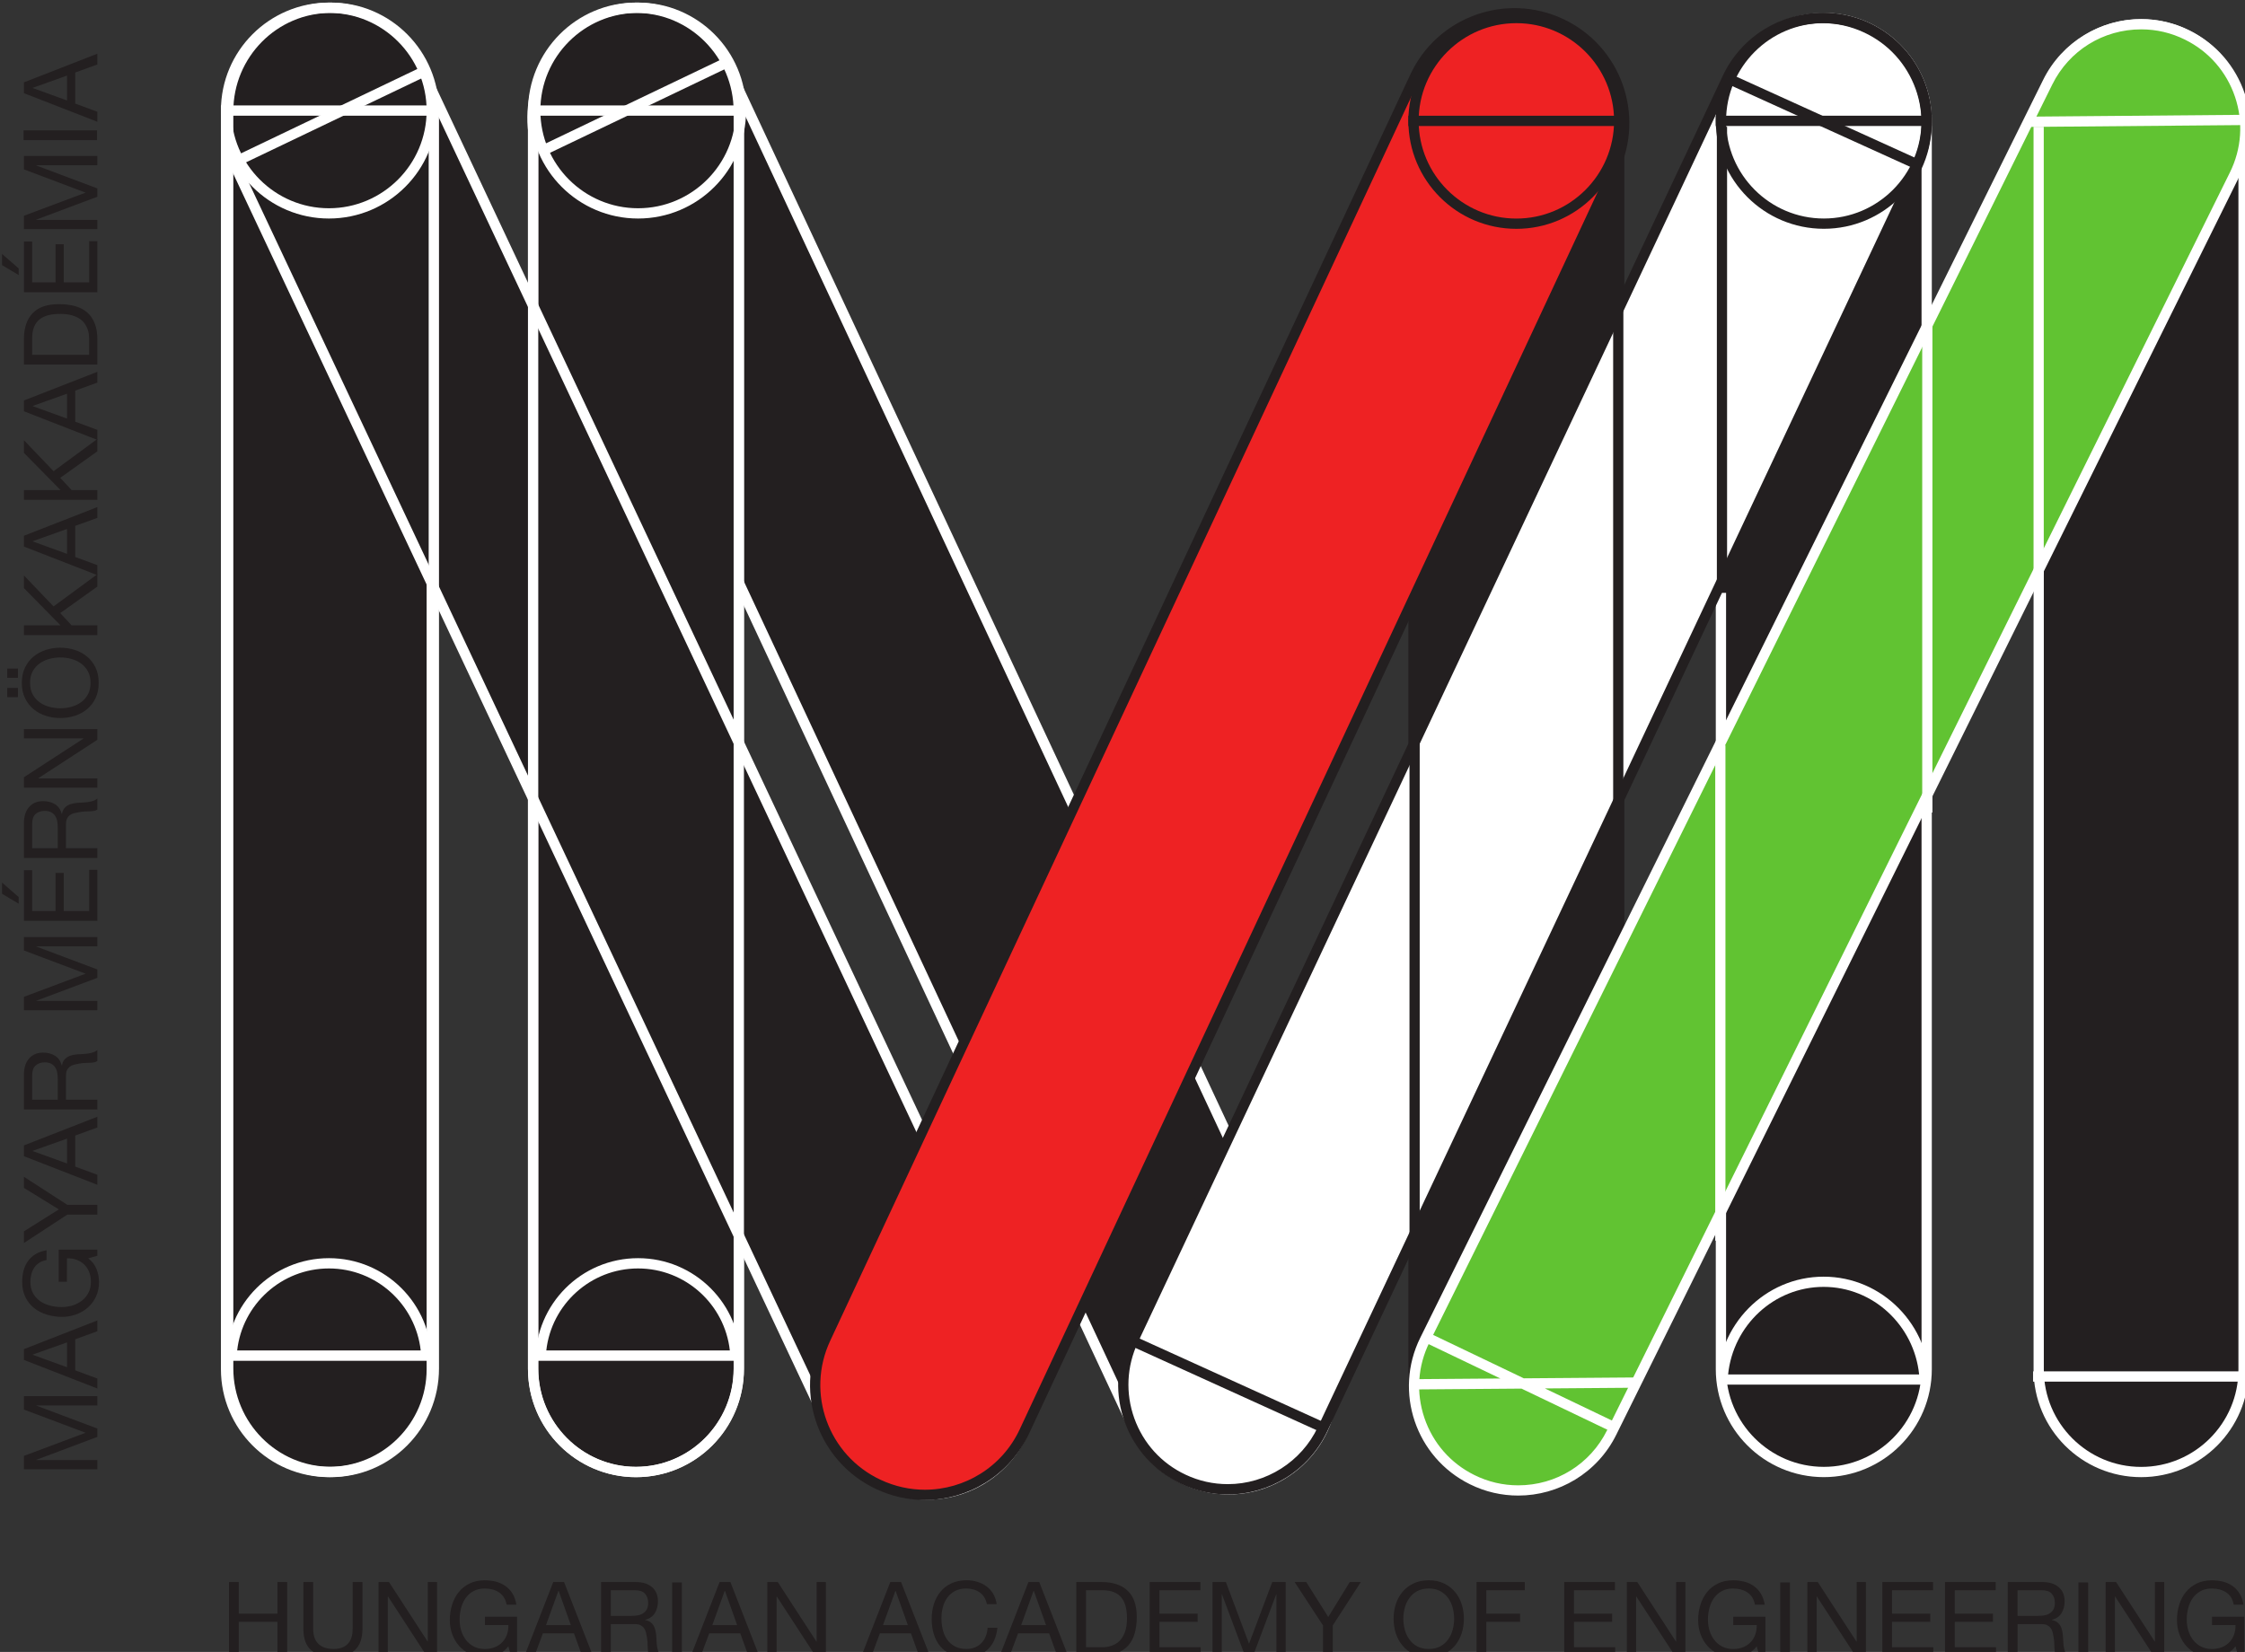 <?xml version="1.0" encoding="UTF-8" standalone="no"?>
<!-- Created with Inkscape (http://www.inkscape.org/) -->

<svg
   width="23.073mm"
   height="16.981mm"
   viewBox="0 0 23.073 16.981"
   version="1.1"
   id="svg1"
   inkscape:version="1.4 (86a8ad7, 2024-10-11)"
   sodipodi:docname="mma.logo.svg"
   xmlns:inkscape="http://www.inkscape.org/namespaces/inkscape"
   xmlns:sodipodi="http://sodipodi.sourceforge.net/DTD/sodipodi-0.dtd"
   xmlns="http://www.w3.org/2000/svg"
   xmlns:svg="http://www.w3.org/2000/svg">
  <rect x="0" y="0" width="23.073" height="16.981" fill="#333333" stroke="none"/>
  <sodipodi:namedview
     id="namedview1"
     pagecolor="#ffffff"
     bordercolor="#000000"
     borderopacity="0.25"
     inkscape:showpageshadow="2"
     inkscape:pageopacity="0.0"
     inkscape:pagecheckerboard="0"
     inkscape:deskcolor="#d1d1d1"
     inkscape:document-units="mm"
     inkscape:zoom="7.4332772"
     inkscape:cx="29.462106"
     inkscape:cy="26.300647"
     inkscape:window-width="3200"
     inkscape:window-height="1261"
     inkscape:window-x="-9"
     inkscape:window-y="-9"
     inkscape:window-maximized="1"
     inkscape:current-layer="layer1" />
  <defs
     id="defs1">
    <clipPath
       clipPathUnits="userSpaceOnUse"
       id="clipPath3">
      <path
         d="m 38,46 h 65.404 V 94.137 H 38 Z"
         transform="translate(-47.509,-51.375)"
         id="path3" />
    </clipPath>
    <clipPath
       clipPathUnits="userSpaceOnUse"
       id="clipPath5">
      <path
         d="m 38,46 h 65.404 V 94.137 H 38 Z"
         transform="translate(-47.509,-93.538)"
         id="path5" />
    </clipPath>
    <clipPath
       clipPathUnits="userSpaceOnUse"
       id="clipPath7">
      <path
         d="m 38,46 h 65.404 V 94.137 H 38 Z"
         transform="translate(-82.049,-51.224)"
         id="path7" />
    </clipPath>
    <clipPath
       clipPathUnits="userSpaceOnUse"
       id="clipPath10">
      <path
         d="m 38,46 h 65.404 V 94.137 H 38 Z"
         transform="translate(-90.991,-51.375)"
         id="path10" />
    </clipPath>
    <clipPath
       clipPathUnits="userSpaceOnUse"
       id="clipPath12">
      <path
         d="m 38,46 h 65.404 V 94.137 H 38 Z"
         transform="translate(-90.991,-93.538)"
         id="path12" />
    </clipPath>
    <clipPath
       clipPathUnits="userSpaceOnUse"
       id="clipPath15">
      <path
         d="m 38,46 h 65.404 V 94.137 H 38 Z"
         transform="translate(-100.221,-51.374)"
         id="path15" />
    </clipPath>
    <clipPath
       clipPathUnits="userSpaceOnUse"
       id="clipPath17">
      <path
         d="m 38,46 h 65.404 V 94.137 H 38 Z"
         transform="translate(-100.221,-93.356)"
         id="path17" />
    </clipPath>
    <clipPath
       clipPathUnits="userSpaceOnUse"
       id="clipPath20">
      <path
         d="m 38,46 h 65.404 V 94.137 H 38 Z"
         transform="translate(-73.686,-50.872)"
         id="path20" />
    </clipPath>
    <clipPath
       clipPathUnits="userSpaceOnUse"
       id="clipPath22">
      <path
         d="m 38,46 h 65.404 V 94.137 H 38 Z"
         transform="translate(-56.459,-93.684)"
         id="path22" />
    </clipPath>
    <clipPath
       clipPathUnits="userSpaceOnUse"
       id="clipPath24">
      <path
         d="m 38,46 h 65.404 V 94.137 H 38 Z"
         transform="translate(-44.677,-54.771)"
         id="path24" />
    </clipPath>
    <clipPath
       clipPathUnits="userSpaceOnUse"
       id="clipPath26">
      <path
         d="m 38,46 h 65.404 V 94.137 H 38 Z"
         transform="translate(-47.509,-57.308)"
         id="path26" />
    </clipPath>
    <clipPath
       clipPathUnits="userSpaceOnUse"
       id="clipPath29">
      <path
         d="m 38,46 h 65.404 V 94.137 H 38 Z"
         transform="translate(-56.44,-51.375)"
         id="path29" />
    </clipPath>
    <clipPath
       clipPathUnits="userSpaceOnUse"
       id="clipPath31">
      <path
         d="m 38,46 h 65.404 V 94.137 H 38 Z"
         transform="translate(-56.44,-93.537)"
         id="path31" />
    </clipPath>
    <clipPath
       clipPathUnits="userSpaceOnUse"
       id="clipPath33">
      <path
         d="m 38,46 h 65.404 V 94.137 H 38 Z"
         transform="translate(-56.502,-88.001)"
         id="path33" />
    </clipPath>
    <clipPath
       clipPathUnits="userSpaceOnUse"
       id="clipPath35">
      <path
         d="m 38,46 h 65.404 V 94.137 H 38 Z"
         transform="translate(-56.502,-93.836)"
         id="path35" />
    </clipPath>
    <clipPath
       clipPathUnits="userSpaceOnUse"
       id="clipPath40">
      <path
         d="m 38,46 h 65.404 V 94.137 H 38 Z"
         transform="translate(-64.92,-50.72)"
         id="path40" />
    </clipPath>
    <clipPath
       clipPathUnits="userSpaceOnUse"
       id="clipPath42">
      <path
         d="m 38,46 h 65.404 V 94.137 H 38 Z"
         transform="translate(-47.569,-93.536)"
         id="path42" />
    </clipPath>
    <clipPath
       clipPathUnits="userSpaceOnUse"
       id="clipPath44">
      <path
         d="m 38,46 h 65.404 V 94.137 H 38 Z"
         transform="translate(-47.509,-88.001)"
         id="path44" />
    </clipPath>
    <clipPath
       clipPathUnits="userSpaceOnUse"
       id="clipPath46">
      <path
         d="m 38,46 h 65.404 V 94.137 H 38 Z"
         transform="translate(-47.509,-93.836)"
         id="path46" />
    </clipPath>
    <clipPath
       clipPathUnits="userSpaceOnUse"
       id="clipPath51">
      <path
         d="m 38,46 h 65.404 V 94.137 H 38 Z"
         transform="translate(-64.844,-50.721)"
         id="path51" />
    </clipPath>
    <clipPath
       clipPathUnits="userSpaceOnUse"
       id="clipPath53">
      <path
         d="m 38,46 h 65.404 V 94.137 H 38 Z"
         transform="translate(-73.652,-50.871)"
         id="path53" />
    </clipPath>
    <clipPath
       clipPathUnits="userSpaceOnUse"
       id="clipPath55">
      <path
         d="m 38,46 h 65.404 V 94.137 H 38 Z"
         transform="translate(-90.941,-93.538)"
         id="path55" />
    </clipPath>
    <clipPath
       clipPathUnits="userSpaceOnUse"
       id="clipPath58">
      <path
         d="m 38,46 h 65.404 V 94.137 H 38 Z"
         transform="translate(-82.098,-50.838)"
         id="path58" />
    </clipPath>
    <clipPath
       clipPathUnits="userSpaceOnUse"
       id="clipPath60">
      <path
         d="m 38,46 h 65.404 V 94.137 H 38 Z"
         transform="translate(-100.224,-93.356)"
         id="path60" />
    </clipPath>
    <clipPath
       clipPathUnits="userSpaceOnUse"
       id="clipPath62">
      <path
         d="m 38,46 h 65.404 V 94.137 H 38 Z"
         transform="translate(-82.049,-93.537)"
         id="path62" />
    </clipPath>
    <clipPath
       clipPathUnits="userSpaceOnUse"
       id="clipPath65">
      <path
         d="m 38,46 h 65.404 V 94.137 H 38 Z"
         transform="translate(-90.991,-93.538)"
         id="path65" />
    </clipPath>
    <clipPath
       clipPathUnits="userSpaceOnUse"
       id="clipPath71">
      <path
         d="m 38,46 h 65.404 V 94.137 H 38 Z"
         transform="translate(-53.67,-54.771)"
         id="path71" />
    </clipPath>
    <clipPath
       clipPathUnits="userSpaceOnUse"
       id="clipPath73">
      <path
         d="m 38,46 h 65.404 V 94.137 H 38 Z"
         transform="translate(-56.502,-57.308)"
         id="path73" />
    </clipPath>
    <clipPath
       clipPathUnits="userSpaceOnUse"
       id="clipPath75">
      <path
         d="m 38,46 h 65.404 V 94.137 H 38 Z"
         transform="translate(-88.047,-54.075)"
         id="path75" />
    </clipPath>
    <clipPath
       clipPathUnits="userSpaceOnUse"
       id="clipPath77">
      <path
         d="m 38,46 h 65.404 V 94.137 H 38 Z"
         transform="translate(-90.985,-56.771)"
         id="path77" />
    </clipPath>
    <clipPath
       clipPathUnits="userSpaceOnUse"
       id="clipPath81">
      <path
         d="m 38,46 h 65.404 V 94.137 H 38 Z"
         transform="translate(-40.749,-57.291)"
         id="path81" />
    </clipPath>
    <clipPath
       clipPathUnits="userSpaceOnUse"
       id="clipPath85">
      <path
         d="m 38,46 h 65.404 V 94.137 H 38 Z"
         transform="translate(-38.637,-62.937)"
         id="path85" />
    </clipPath>
    <clipPath
       clipPathUnits="userSpaceOnUse"
       id="clipPath89">
      <path
         d="m 38,46 h 65.404 V 94.137 H 38 Z"
         transform="translate(-38.637,-70.254)"
         id="path89" />
    </clipPath>
    <clipPath
       clipPathUnits="userSpaceOnUse"
       id="clipPath92">
      <path
         d="m 38,46 h 65.404 V 94.137 H 38 Z"
         id="path92" />
    </clipPath>
    <clipPath
       clipPathUnits="userSpaceOnUse"
       id="clipPath98">
      <path
         d="m 38,46 h 65.404 V 94.137 H 38 Z"
         transform="translate(-38.637,-84.336)"
         id="path98" />
    </clipPath>
    <clipPath
       clipPathUnits="userSpaceOnUse"
       id="clipPath105">
      <path
         d="m 38,46 h 65.404 V 94.137 H 38 Z"
         transform="translate(-48.266,-46.205)"
         id="path105" />
    </clipPath>
    <clipPath
       clipPathUnits="userSpaceOnUse"
       id="clipPath108">
      <path
         d="m 38,46 h 65.404 V 94.137 H 38 Z"
         transform="translate(-52.417,-46.073)"
         id="path108" />
    </clipPath>
    <clipPath
       clipPathUnits="userSpaceOnUse"
       id="clipPath111">
      <path
         d="m 38,46 h 65.404 V 94.137 H 38 Z"
         transform="translate(-56.43,-48.184)"
         id="path111" />
    </clipPath>
    <clipPath
       clipPathUnits="userSpaceOnUse"
       id="clipPath117">
      <path
         d="m 38,46 h 65.404 V 94.137 H 38 Z"
         transform="translate(-66.437,-47.883)"
         id="path117" />
    </clipPath>
    <clipPath
       clipPathUnits="userSpaceOnUse"
       id="clipPath120">
      <path
         d="m 38,46 h 65.404 V 94.137 H 38 Z"
         transform="translate(-69.98,-48.184)"
         id="path120" />
    </clipPath>
    <clipPath
       clipPathUnits="userSpaceOnUse"
       id="clipPath125">
      <path
         d="m 38,46 h 65.404 V 94.137 H 38 Z"
         transform="translate(-78.541,-47.537)"
         id="path125" />
    </clipPath>
    <clipPath
       clipPathUnits="userSpaceOnUse"
       id="clipPath130">
      <path
         d="m 38,46 h 65.404 V 94.137 H 38 Z"
         transform="translate(-88.728,-46.073)"
         id="path130" />
    </clipPath>
    <clipPath
       clipPathUnits="userSpaceOnUse"
       id="clipPath136">
      <path
         d="m 38,46 h 65.404 V 94.137 H 38 Z"
         transform="translate(-97.347,-48.184)"
         id="path136" />
    </clipPath>
    <clipPath
       clipPathUnits="userSpaceOnUse"
       id="clipPath140">
      <path
         d="m 38,46 h 65.404 V 94.137 H 38 Z"
         transform="translate(-102.654,-46.073)"
         id="path140" />
    </clipPath>
    <clipPath
       clipPathUnits="userSpaceOnUse"
       id="clipPath142">
      <path
         d="m 38,46 h 65.404 V 94.137 H 38 Z"
         transform="translate(-56.44,-93.835)"
         id="path142" />
    </clipPath>
    <clipPath
       clipPathUnits="userSpaceOnUse"
       id="clipPath144">
      <path
         d="m 38,46 h 65.404 V 94.137 H 38 Z"
         transform="translate(-47.57,-93.835)"
         id="path144" />
    </clipPath>
  </defs>
  <g
     inkscape:label="Réteg 1"
     inkscape:groupmode="layer"
     id="layer1"
     transform="translate(-84.138,-173.567)">
    <g
       id="g150"
       transform="matrix(0.265,0,0,0.265,70.732,156.776)">
      <path
         id="path1"
         d="M 0,0 V -36.328"
         style="fill:none;stroke:#ffffff;stroke-width:0.299;stroke-linecap:butt;stroke-linejoin:miter;stroke-miterlimit:10;stroke-dasharray:none;stroke-opacity:1"
         transform="matrix(1.333,0,0,-1.333,63.345,68.05)" />
      <path
         id="path2"
         d="M 0,0 C -1.65,0 -2.992,1.343 -2.992,2.992 V 39.32 c 0,1.65 1.342,2.992 2.992,2.992 1.65,0 2.992,-1.342 2.992,-2.992 V 2.992 C 2.992,1.343 1.65,0 0,0"
         style="fill:#231f20;fill-opacity:1;fill-rule:nonzero;stroke:none"
         transform="matrix(1.333,0,0,-1.333,63.345,120.476)"
         clip-path="url(#clipPath3)" />
      <path
         id="path4"
         d="M 0,0 C 1.568,0 2.843,-1.275 2.843,-2.843 V -39.17 c 0,-1.568 -1.275,-2.843 -2.843,-2.843 -1.568,0 -2.843,1.275 -2.843,2.843 V -2.843 C -2.843,-1.275 -1.568,0 0,0 m 0,0.299 c -1.735,0 -3.142,-1.407 -3.142,-3.142 V -39.17 c 0,-1.735 1.407,-3.142 3.142,-3.142 1.735,0 3.142,1.407 3.142,3.142 V -2.843 C 3.142,-1.108 1.735,0.299 0,0.299"
         style="fill:#ffffff;fill-opacity:1;fill-rule:nonzero;stroke:none"
         transform="matrix(1.333,0,0,-1.333,63.345,64.259)"
         clip-path="url(#clipPath5)" />
      <path
         id="path6"
         d="m 0,0 c -1.735,0 -3.142,1.407 -3.142,3.142 v 36.327 c 0,1.736 1.407,3.142 3.142,3.142 1.735,0 3.142,-1.406 3.142,-3.142 V 3.142 C 3.142,1.407 1.735,0 0,0"
         style="fill:#231f20;fill-opacity:1;fill-rule:nonzero;stroke:none"
         transform="matrix(1.333,0,0,-1.333,109.398,120.677)"
         clip-path="url(#clipPath7)" />
      <path
         id="path8"
         d="M 0,0 V -36.328"
         style="fill:none;stroke:#ffffff;stroke-width:0.299;stroke-linecap:butt;stroke-linejoin:miter;stroke-miterlimit:10;stroke-dasharray:none;stroke-opacity:1"
         transform="matrix(1.333,0,0,-1.333,121.322,68.05)" />
      <path
         id="path9"
         d="M 0,0 C -1.65,0 -2.992,1.343 -2.992,2.992 V 39.32 c 0,1.65 1.342,2.992 2.992,2.992 1.649,0 2.991,-1.342 2.991,-2.992 V 2.992 C 2.991,1.343 1.649,0 0,0"
         style="fill:#231f20;fill-opacity:1;fill-rule:nonzero;stroke:none"
         transform="matrix(1.333,0,0,-1.333,121.322,120.476)"
         clip-path="url(#clipPath10)" />
      <path
         id="path11"
         d="M 0,0 C 1.567,0 2.843,-1.275 2.843,-2.843 V -39.17 c 0,-1.568 -1.276,-2.843 -2.843,-2.843 -1.568,0 -2.844,1.275 -2.844,2.843 V -2.843 C -2.844,-1.275 -1.568,0 0,0 m 0,0.299 c -1.735,0 -3.143,-1.407 -3.143,-3.142 V -39.17 c 0,-1.735 1.408,-3.142 3.143,-3.142 1.734,0 3.142,1.407 3.142,3.142 V -2.843 C 3.142,-1.108 1.734,0.299 0,0.299"
         style="fill:#ffffff;fill-opacity:1;fill-rule:nonzero;stroke:none"
         transform="matrix(1.333,0,0,-1.333,121.322,64.259)"
         clip-path="url(#clipPath12)" />
      <path
         id="path13"
         d="M 0,0 V -36.172"
         style="fill:none;stroke:#ffffff;stroke-width:0.298;stroke-linecap:butt;stroke-linejoin:miter;stroke-miterlimit:10;stroke-dasharray:none;stroke-opacity:1"
         transform="matrix(1.333,0,0,-1.333,133.628,68.275)" />
      <path
         id="path14"
         d="m 0,0 c -1.644,0 -2.98,1.337 -2.98,2.98 v 36.172 c 0,1.643 1.336,2.979 2.98,2.979 1.643,0 2.979,-1.336 2.979,-2.979 V 2.98 C 2.979,1.337 1.643,0 0,0"
         style="fill:#231f20;fill-opacity:1;fill-rule:nonzero;stroke:none"
         transform="matrix(1.333,0,0,-1.333,133.628,120.477)"
         clip-path="url(#clipPath15)" />
      <path
         id="path16"
         d="m 0,0 c 1.561,0 2.831,-1.27 2.831,-2.831 v -36.172 c 0,-1.56 -1.27,-2.83 -2.831,-2.83 -1.562,0 -2.831,1.27 -2.831,2.83 V -2.831 C -2.831,-1.27 -1.562,0 0,0 m 0,0.298 c -1.729,0 -3.129,-1.401 -3.129,-3.129 v -36.172 c 0,-1.727 1.4,-3.128 3.129,-3.128 1.728,0 3.129,1.401 3.129,3.128 V -2.831 C 3.129,-1.103 1.728,0.298 0,0.298"
         style="fill:#ffffff;fill-opacity:1;fill-rule:nonzero;stroke:none"
         transform="matrix(1.333,0,0,-1.333,133.628,64.501)"
         clip-path="url(#clipPath17)" />
      <path
         id="path18"
         d="M 0,0 17.222,-36.853"
         style="fill:none;stroke:#ffffff;stroke-width:0.3;stroke-linecap:butt;stroke-linejoin:miter;stroke-miterlimit:10;stroke-dasharray:none;stroke-opacity:1"
         transform="matrix(1.333,0,0,-1.333,75.281,67.937)" />
      <path
         id="path19"
         d="m 0,0 c -1.17,0 -2.248,0.688 -2.745,1.753 l -17.222,36.854 c -0.711,1.523 -0.06,3.347 1.451,4.064 0.409,0.193 0.843,0.291 1.289,0.291 1.169,0 2.247,-0.689 2.745,-1.754 L 2.739,4.355 C 3.451,2.831 2.801,1.008 1.287,0.291 0.88,0.099 0.446,0 0,0"
         style="fill:#231f20;fill-opacity:1;fill-rule:nonzero;stroke:none"
         transform="matrix(1.333,0,0,-1.333,98.247,121.147)"
         clip-path="url(#clipPath20)" />
      <path
         id="path21"
         d="M 0,0 V 0 C 1.111,0 2.135,-0.654 2.608,-1.667 L 19.83,-38.521 c 0.677,-1.449 0.058,-3.182 -1.38,-3.864 -0.388,-0.182 -0.799,-0.277 -1.223,-0.277 -1.112,0 -2.136,0.655 -2.609,1.668 L -2.604,-4.141 c -0.678,1.449 -0.058,3.183 1.38,3.864 C -0.837,-0.093 -0.425,0 0,0 m 0,0.3 c -0.454,0 -0.915,-0.098 -1.353,-0.305 -1.589,-0.754 -2.272,-2.662 -1.523,-4.263 l 17.222,-36.854 c 0.542,-1.16 1.686,-1.84 2.881,-1.84 0.453,0 0.915,0.098 1.351,0.306 1.59,0.753 2.273,2.662 1.525,4.263 L 2.88,-1.54 C 2.338,-0.38 1.194,0.3 0,0.3"
         style="fill:#ffffff;fill-opacity:1;fill-rule:nonzero;stroke:none"
         transform="matrix(1.333,0,0,-1.333,75.279,64.065)"
         clip-path="url(#clipPath22)" />
      <path
         id="path23"
         d="M 0,0 C 0.078,1.494 1.319,2.686 2.832,2.686 4.345,2.686 5.585,1.494 5.664,0 Z"
         style="fill:#231f20;fill-opacity:1;fill-rule:nonzero;stroke:none"
         transform="matrix(1.333,0,0,-1.333,59.57,115.948)"
         clip-path="url(#clipPath24)" />
      <path
         id="path25"
         d="M 0,0 C 1.38,0 2.52,-1.046 2.67,-2.387 H -2.67 C -2.52,-1.046 -1.38,0 0,0 m 0,0.299 c -1.649,0 -2.985,-1.336 -2.985,-2.986 h 5.97 c 0,1.65 -1.336,2.986 -2.985,2.986"
         style="fill:#ffffff;fill-opacity:1;fill-rule:nonzero;stroke:none"
         transform="matrix(1.333,0,0,-1.333,63.346,112.566)"
         clip-path="url(#clipPath26)" />
      <path
         id="path27"
         d="M 0,0 V -36.327"
         style="fill:none;stroke:#ffffff;stroke-width:0.299;stroke-linecap:butt;stroke-linejoin:miter;stroke-miterlimit:10;stroke-dasharray:none;stroke-opacity:1"
         transform="matrix(1.333,0,0,-1.333,75.253,68.051)" />
      <path
         id="path28"
         d="m 0,0 c -1.65,0 -2.992,1.343 -2.992,2.992 v 36.327 c 0,1.65 1.342,2.993 2.992,2.993 1.65,0 2.992,-1.343 2.992,-2.993 V 2.992 C 2.992,1.343 1.65,0 0,0"
         style="fill:#231f20;fill-opacity:1;fill-rule:nonzero;stroke:none"
         transform="matrix(1.333,0,0,-1.333,75.253,120.476)"
         clip-path="url(#clipPath29)" />
      <path
         id="path30"
         d="M 0,0 C 1.568,0 2.843,-1.275 2.843,-2.843 V -39.17 c 0,-1.567 -1.275,-2.842 -2.843,-2.842 -1.567,0 -2.843,1.275 -2.843,2.842 V -2.843 C -2.843,-1.275 -1.567,0 0,0 m 0,0.299 c -1.735,0 -3.142,-1.407 -3.142,-3.142 V -39.17 c 0,-1.735 1.407,-3.142 3.142,-3.142 1.735,0 3.142,1.407 3.142,3.142 V -2.843 C 3.142,-1.108 1.735,0.299 0,0.299"
         style="fill:#ffffff;fill-opacity:1;fill-rule:nonzero;stroke:none"
         transform="matrix(1.333,0,0,-1.333,75.253,64.261)"
         clip-path="url(#clipPath31)" />
      <path
         id="path32"
         d="m 0,0 c -1.65,0 -2.992,1.342 -2.992,2.992 0,1.651 1.342,2.993 2.992,2.993 1.65,0 2.992,-1.342 2.992,-2.993 C 2.992,1.342 1.65,0 0,0"
         style="fill:#231f20;fill-opacity:1;fill-rule:nonzero;stroke:none"
         transform="matrix(1.333,0,0,-1.333,75.335,71.641)"
         clip-path="url(#clipPath33)" />
      <path
         id="path34"
         d="M 0,0 C 1.568,0 2.843,-1.275 2.843,-2.843 2.843,-4.41 1.568,-5.686 0,-5.686 c -1.568,0 -2.843,1.276 -2.843,2.843 C -2.843,-1.275 -1.568,0 0,0 m 0,0.299 c -1.735,0 -3.142,-1.407 -3.142,-3.142 0,-1.735 1.407,-3.142 3.142,-3.142 1.735,0 3.142,1.407 3.142,3.142 0,1.735 -1.407,3.142 -3.142,3.142"
         style="fill:#ffffff;fill-opacity:1;fill-rule:nonzero;stroke:none"
         transform="matrix(1.333,0,0,-1.333,75.335,63.861)"
         clip-path="url(#clipPath35)" />
      <path
         id="path36"
         d="M 0,0 H 6.284"
         style="fill:none;stroke:#ffffff;stroke-width:0.299;stroke-linecap:butt;stroke-linejoin:miter;stroke-miterlimit:10;stroke-dasharray:none;stroke-opacity:1"
         transform="matrix(1.333,0,0,-1.333,71.146,67.651)" />
      <path
         id="path37"
         d="M 0,0 5.445,2.607"
         style="fill:none;stroke:#ffffff;stroke-width:0.299;stroke-linecap:butt;stroke-linejoin:miter;stroke-miterlimit:10;stroke-dasharray:none;stroke-opacity:1"
         transform="matrix(1.333,0,0,-1.333,71.568,69.237)" />
      <path
         id="path38"
         d="M 0,0 17.346,-36.857"
         style="fill:none;stroke:#ffffff;stroke-width:0.3;stroke-linecap:butt;stroke-linejoin:miter;stroke-miterlimit:10;stroke-dasharray:none;stroke-opacity:1"
         transform="matrix(1.333,0,0,-1.333,63.428,68.134)" />
      <path
         id="path39"
         d="m 0,0 c -1.178,0 -2.264,0.688 -2.765,1.754 l -17.347,36.858 c -0.717,1.523 -0.061,3.346 1.463,4.063 0.411,0.194 0.848,0.292 1.298,0.292 1.178,0 2.264,-0.689 2.765,-1.754 L 2.761,4.355 C 3.108,3.617 3.147,2.788 2.871,2.021 2.595,1.253 2.036,0.64 1.298,0.292 0.887,0.099 0.451,0 0,0"
         style="fill:#231f20;fill-opacity:1;fill-rule:nonzero;stroke:none"
         transform="matrix(1.333,0,0,-1.333,86.561,121.35)"
         clip-path="url(#clipPath40)" />
      <path
         id="path41"
         d="m 0,0 v 0 c 1.12,0 2.152,-0.655 2.629,-1.668 l 17.347,-36.857 c 0.33,-0.702 0.367,-1.491 0.105,-2.22 -0.263,-0.73 -0.794,-1.314 -1.496,-1.644 -0.391,-0.184 -0.806,-0.277 -1.234,-0.277 -1.121,0 -2.153,0.654 -2.63,1.668 L -2.625,-4.141 c -0.682,1.449 -0.058,3.182 1.391,3.864 C -0.844,-0.093 -0.428,0 0,0 M 0,0.3 C -0.457,0.3 -0.922,0.202 -1.362,-0.005 -2.963,-0.759 -3.65,-2.668 -2.897,-4.269 L 14.45,-41.126 c 0.546,-1.16 1.698,-1.841 2.901,-1.841 0.457,0 0.921,0.099 1.362,0.306 1.601,0.754 2.288,2.662 1.534,4.264 L 2.901,-1.54 C 2.355,-0.38 1.202,0.3 0,0.3"
         style="fill:#ffffff;fill-opacity:1;fill-rule:nonzero;stroke:none"
         transform="matrix(1.333,0,0,-1.333,63.426,64.261)"
         clip-path="url(#clipPath42)" />
      <path
         id="path43"
         d="m 0,0 c -1.65,0 -2.992,1.342 -2.992,2.992 0,1.651 1.342,2.993 2.992,2.993 1.65,0 2.992,-1.342 2.992,-2.993 C 2.992,1.342 1.65,0 0,0"
         style="fill:#231f20;fill-opacity:1;fill-rule:nonzero;stroke:none"
         transform="matrix(1.333,0,0,-1.333,63.345,71.641)"
         clip-path="url(#clipPath44)" />
      <path
         id="path45"
         d="M 0,0 C 1.568,0 2.843,-1.275 2.843,-2.843 2.843,-4.41 1.568,-5.686 0,-5.686 c -1.568,0 -2.843,1.276 -2.843,2.843 C -2.843,-1.275 -1.568,0 0,0 m 0,0.299 c -1.735,0 -3.142,-1.407 -3.142,-3.142 0,-1.735 1.407,-3.142 3.142,-3.142 1.735,0 3.142,1.407 3.142,3.142 0,1.735 -1.407,3.142 -3.142,3.142"
         style="fill:#ffffff;fill-opacity:1;fill-rule:nonzero;stroke:none"
         transform="matrix(1.333,0,0,-1.333,63.345,63.861)"
         clip-path="url(#clipPath46)" />
      <path
         id="path47"
         d="M 0,0 H 6.284"
         style="fill:none;stroke:#ffffff;stroke-width:0.299;stroke-linecap:butt;stroke-linejoin:miter;stroke-miterlimit:10;stroke-dasharray:none;stroke-opacity:1"
         transform="matrix(1.333,0,0,-1.333,59.156,67.651)" />
      <path
         id="path48"
         d="M 0,0 5.668,2.713"
         style="fill:none;stroke:#ffffff;stroke-width:0.299;stroke-linecap:butt;stroke-linejoin:miter;stroke-miterlimit:10;stroke-dasharray:none;stroke-opacity:1"
         transform="matrix(1.333,0,0,-1.333,59.647,69.67)" />
      <path
         id="path49"
         d="M 0,0 -17.152,-36.729"
         style="fill:none;stroke:#231f20;stroke-width:0.299;stroke-linecap:butt;stroke-linejoin:miter;stroke-miterlimit:10;stroke-dasharray:none;stroke-opacity:1"
         transform="matrix(1.333,0,0,-1.333,109.329,68.119)" />
      <path
         id="path50"
         d="m 0,0 c -0.452,0 -0.912,0.098 -1.349,0.302 -1.598,0.746 -2.288,2.645 -1.542,4.243 l 17.152,36.728 c 0.746,1.598 2.645,2.288 4.244,1.541 1.597,-0.746 2.288,-2.646 1.542,-4.243 L 2.895,1.844 C 2.353,0.683 1.202,0 0,0"
         style="fill:#ee2223;fill-opacity:1;fill-rule:nonzero;stroke:#231f20;stroke-width:0.299;stroke-linecap:butt;stroke-linejoin:miter;stroke-miterlimit:10;stroke-dasharray:none;stroke-opacity:1"
         transform="matrix(1.333,0,0,-1.333,86.458,121.349)"
         clip-path="url(#clipPath51)" />
      <path
         id="path52"
         d="m 0,0 c -0.449,0 -0.884,0.099 -1.294,0.29 -0.735,0.348 -1.292,0.958 -1.567,1.724 -0.276,0.764 -0.236,1.59 0.11,2.326 l 17.285,36.728 c 0.5,1.062 1.582,1.748 2.756,1.748 0.448,0 0.884,-0.098 1.293,-0.291 0.735,-0.346 1.292,-0.958 1.567,-1.722 0.276,-0.765 0.237,-1.591 -0.109,-2.327 L 2.755,1.748 C 2.255,0.687 1.174,0 0,0"
         style="fill:#ffffff;fill-opacity:1;fill-rule:nonzero;stroke:none"
         transform="matrix(1.333,0,0,-1.333,98.203,121.148)"
         clip-path="url(#clipPath53)" />
      <path
         id="path54"
         d="M 0,0 V 0 C 0.428,0 0.841,-0.093 1.23,-0.276 1.93,-0.605 2.458,-1.187 2.721,-1.914 2.982,-2.641 2.945,-3.427 2.616,-4.126 L -14.67,-40.854 c -0.475,-1.01 -1.504,-1.662 -2.62,-1.662 -0.427,0 -0.841,0.092 -1.23,0.276 -0.699,0.328 -1.228,0.91 -1.49,1.638 -0.261,0.727 -0.224,1.513 0.104,2.212 L -2.619,-1.662 C -2.145,-0.652 -1.116,0 0,0 m 0,0.299 c -1.197,0 -2.347,-0.678 -2.891,-1.834 l -17.285,-36.728 c -0.751,-1.595 -0.067,-3.497 1.53,-4.248 0.438,-0.207 0.902,-0.305 1.356,-0.305 1.198,0 2.348,0.678 2.892,1.834 L 2.887,-4.254 c 0.751,1.596 0.066,3.498 -1.53,4.248 C 0.918,0.201 0.455,0.299 0,0.299"
         style="fill:#231f20;fill-opacity:1;fill-rule:nonzero;stroke:none"
         transform="matrix(1.333,0,0,-1.333,121.255,64.259)"
         clip-path="url(#clipPath55)" />
      <path
         id="path56"
         d="M 0,0 -18.12,-36.601"
         style="fill:none;stroke:#ffffff;stroke-width:0.298;stroke-linecap:butt;stroke-linejoin:miter;stroke-miterlimit:10;stroke-dasharray:none;stroke-opacity:1"
         transform="matrix(1.333,0,0,-1.333,133.628,68.347)" />
      <path
         id="path57"
         d="m 0,0 c -0.468,0 -0.92,0.106 -1.343,0.316 -0.725,0.36 -1.268,0.98 -1.527,1.747 -0.26,0.768 -0.204,1.59 0.155,2.317 l 18.12,36.599 c 0.516,1.042 1.558,1.688 2.72,1.688 0.469,0 0.921,-0.105 1.343,-0.314 1.499,-0.743 2.114,-2.565 1.373,-4.064 L 2.721,1.688 C 2.205,0.647 1.162,0 0,0"
         style="fill:#61c332;fill-opacity:1;fill-rule:nonzero;stroke:none"
         transform="matrix(1.333,0,0,-1.333,109.464,121.192)"
         clip-path="url(#clipPath58)" />
      <path
         id="path59"
         d="M 0,0 V 0 C 0.444,0 0.874,-0.101 1.275,-0.3 1.967,-0.642 2.481,-1.232 2.729,-1.962 2.975,-2.691 2.923,-3.473 2.581,-4.163 l -18.12,-36.601 c -0.49,-0.99 -1.482,-1.605 -2.586,-1.605 -0.445,0 -0.875,0.1 -1.277,0.3 -0.691,0.341 -1.206,0.932 -1.453,1.662 -0.247,0.729 -0.195,1.511 0.148,2.201 l 18.12,36.601 C -2.098,-0.615 -1.106,0 0,0 m 0,0.298 c -1.171,0 -2.3,-0.649 -2.854,-1.77 l -18.121,-36.601 c -0.779,-1.575 -0.134,-3.483 1.441,-4.263 0.453,-0.226 0.933,-0.331 1.409,-0.331 1.171,0 2.298,0.649 2.853,1.771 l 18.12,36.6 c 0.78,1.575 0.135,3.484 -1.44,4.263 C 0.955,0.192 0.474,0.298 0,0.298"
         style="fill:#ffffff;fill-opacity:1;fill-rule:nonzero;stroke:none"
         transform="matrix(1.333,0,0,-1.333,133.631,64.501)"
         clip-path="url(#clipPath60)" />
      <path
         id="path61"
         d="M 0,0 C 1.568,0 2.843,-1.275 2.843,-2.843 2.843,-4.41 1.568,-5.686 0,-5.686 c -1.568,0 -2.843,1.276 -2.843,2.843 C -2.843,-1.275 -1.568,0 0,0 m 0,0.299 c -1.735,0 -3.142,-1.406 -3.142,-3.142 0,-1.735 1.407,-3.142 3.142,-3.142 1.735,0 3.142,1.407 3.142,3.142 0,1.736 -1.407,3.142 -3.142,3.142"
         style="fill:#231f20;fill-opacity:1;fill-rule:nonzero;stroke:none"
         transform="matrix(1.333,0,0,-1.333,109.398,64.261)"
         clip-path="url(#clipPath62)" />
      <path
         id="path63"
         d="M 0,0 H 6.283"
         style="fill:none;stroke:#231f20;stroke-width:0.299;stroke-linecap:butt;stroke-linejoin:miter;stroke-miterlimit:10;stroke-dasharray:none;stroke-opacity:1"
         transform="matrix(1.333,0,0,-1.333,105.21,68.051)" />
      <path
         id="path64"
         d="M 0,0 C 1.567,0 2.843,-1.275 2.843,-2.843 2.843,-4.41 1.567,-5.686 0,-5.686 c -1.568,0 -2.844,1.276 -2.844,2.843 C -2.844,-1.275 -1.568,0 0,0 m 0,0.299 c -1.735,0 -3.143,-1.406 -3.143,-3.142 0,-1.735 1.408,-3.142 3.143,-3.142 1.734,0 3.142,1.407 3.142,3.142 0,1.736 -1.408,3.142 -3.142,3.142"
         style="fill:#231f20;fill-opacity:1;fill-rule:nonzero;stroke:none"
         transform="matrix(1.333,0,0,-1.333,121.322,64.259)"
         clip-path="url(#clipPath65)" />
      <path
         id="path66"
         d="M 0,0 H 6.284"
         style="fill:none;stroke:#231f20;stroke-width:0.299;stroke-linecap:butt;stroke-linejoin:miter;stroke-miterlimit:10;stroke-dasharray:none;stroke-opacity:1"
         transform="matrix(1.333,0,0,-1.333,117.131,68.05)" />
      <path
         id="path67"
         d="m 0,0 6.284,0.054 m -24.113,-36.793 6.468,0.05 m -6.139,1.329 5.595,-2.68"
         style="fill:none;stroke:#ffffff;stroke-width:0.299;stroke-linecap:butt;stroke-linejoin:miter;stroke-miterlimit:10;stroke-dasharray:none;stroke-opacity:1"
         transform="matrix(1.333,0,0,-1.333,129.199,68.087)" />
      <path
         id="path68"
         d="m 0,0 5.722,-2.599 m 11.674,39.305 5.398,-2.451"
         style="fill:none;stroke:#231f20;stroke-width:0.299;stroke-linecap:butt;stroke-linejoin:miter;stroke-miterlimit:10;stroke-dasharray:none;stroke-opacity:1"
         transform="matrix(1.333,0,0,-1.333,94.43,115.342)" />
      <path
         id="path69"
         d="M 0,0 H 6.284"
         style="fill:none;stroke:#ffffff;stroke-width:0.299;stroke-linecap:butt;stroke-linejoin:miter;stroke-miterlimit:10;stroke-dasharray:none;stroke-opacity:1"
         transform="matrix(1.333,0,0,-1.333,129.437,116.757)" />
      <path
         id="path70"
         d="M 0,0 C 0.078,1.494 1.319,2.686 2.832,2.686 4.345,2.686 5.585,1.494 5.664,0 Z"
         style="fill:#231f20;fill-opacity:1;fill-rule:nonzero;stroke:none"
         transform="matrix(1.333,0,0,-1.333,71.56,115.948)"
         clip-path="url(#clipPath71)" />
      <path
         id="path72"
         d="M 0,0 C 1.38,0 2.52,-1.046 2.67,-2.387 H -2.67 C -2.52,-1.046 -1.38,0 0,0 m 0,0.299 c -1.649,0 -2.985,-1.336 -2.985,-2.986 h 5.97 c 0,1.65 -1.336,2.986 -2.985,2.986"
         style="fill:#ffffff;fill-opacity:1;fill-rule:nonzero;stroke:none"
         transform="matrix(1.333,0,0,-1.333,75.335,112.566)"
         clip-path="url(#clipPath73)" />
      <path
         id="path74"
         d="M 0,0 C 0.076,1.582 1.365,2.845 2.938,2.845 4.512,2.845 5.801,1.582 5.877,0 Z"
         style="fill:#231f20;fill-opacity:1;fill-rule:nonzero;stroke:none"
         transform="matrix(1.333,0,0,-1.333,117.396,116.876)"
         clip-path="url(#clipPath75)" />
      <path
         id="path76"
         d="M 0,0 C 1.441,0 2.632,-1.118 2.779,-2.549 H -2.779 C -2.632,-1.118 -1.442,0 0,0 m 0,0.297 c -1.707,0 -3.09,-1.407 -3.09,-3.142 H 3.09 C 3.09,-1.11 1.707,0.297 0,0.297"
         style="fill:#ffffff;fill-opacity:1;fill-rule:nonzero;stroke:none"
         transform="matrix(1.333,0,0,-1.333,121.314,113.281)"
         clip-path="url(#clipPath77)" />
      <path
         id="path78"
         d="M 0,0 V -0.391 L 1.795,-1.066 0,-1.739 v -0.389 h 2.137 v 0.269 H 0.359 v 0.005 l 1.778,0.668 v 0.243 l -1.778,0.668 v 0.004 H 2.137 V 0 Z"
         style="fill:#231f20;fill-opacity:1;fill-rule:nonzero;stroke:none"
         transform="matrix(1.333,0,0,-1.333,51.516,117.519)" />
      <path
         id="path79"
         d="m 0,0 v -0.314 l 2.137,-0.832 v 0.29 l -0.644,0.239 v 0.904 l 0.644,0.234 v 0.314 z m 0.257,-0.165 v 0.007 l 0.997,0.354 v -0.723 z"
         style="fill:#231f20;fill-opacity:1;fill-rule:nonzero;stroke:none"
         transform="matrix(1.333,0,0,-1.333,51.516,115.696)" />
      <path
         id="path80"
         d="m 0,0 c 0.049,-0.124 0.073,-0.248 0.073,-0.374 0,-0.16 -0.029,-0.303 -0.088,-0.429 -0.059,-0.126 -0.138,-0.232 -0.238,-0.319 -0.1,-0.088 -0.214,-0.155 -0.344,-0.201 -0.13,-0.046 -0.264,-0.07 -0.404,-0.07 -0.156,0 -0.304,0.023 -0.444,0.066 -0.141,0.043 -0.264,0.106 -0.37,0.19 -0.106,0.085 -0.19,0.192 -0.253,0.318 -0.063,0.127 -0.094,0.275 -0.094,0.445 0,0.116 0.013,0.225 0.04,0.328 0.027,0.102 0.07,0.193 0.128,0.275 0.057,0.081 0.131,0.149 0.219,0.203 0.089,0.054 0.197,0.092 0.322,0.113 V 0.26 C -1.535,0.246 -1.605,0.22 -1.664,0.183 -1.723,0.145 -1.771,0.098 -1.809,0.042 c -0.038,-0.057 -0.066,-0.119 -0.085,-0.19 -0.019,-0.072 -0.029,-0.146 -0.029,-0.226 0,-0.13 0.026,-0.241 0.078,-0.334 0.052,-0.092 0.121,-0.168 0.205,-0.228 0.085,-0.058 0.181,-0.101 0.29,-0.129 0.109,-0.029 0.221,-0.042 0.334,-0.042 0.112,0 0.219,0.016 0.322,0.047 0.103,0.033 0.193,0.08 0.272,0.141 0.079,0.062 0.142,0.138 0.188,0.229 0.047,0.09 0.071,0.196 0.071,0.316 0,0.111 -0.018,0.21 -0.054,0.296 -0.036,0.086 -0.085,0.158 -0.148,0.217 -0.063,0.058 -0.137,0.103 -0.222,0.132 -0.084,0.031 -0.175,0.043 -0.273,0.04 V -0.371 H -1.1 V 0.564 H 0.025 V 0.386 L -0.241,0.311 C -0.129,0.227 -0.049,0.124 0,0"
         style="fill:#231f20;fill-opacity:1;fill-rule:nonzero;stroke:none"
         transform="matrix(1.333,0,0,-1.333,54.331,112.588)"
         clip-path="url(#clipPath81)" />
      <path
         id="path82"
         d="M 0,0 1.017,-0.626 0,-1.265 v -0.339 l 1.263,0.826 h 0.874 v 0.285 H 1.263 L 0,0.323 Z"
         style="fill:#231f20;fill-opacity:1;fill-rule:nonzero;stroke:none"
         transform="matrix(1.333,0,0,-1.333,51.516,109.441)" />
      <path
         id="path83"
         d="m 0,0 v -0.314 l 2.137,-0.832 v 0.291 l -0.644,0.238 v 0.904 l 0.644,0.234 v 0.313 z m 0.257,-0.165 v 0.007 l 0.997,0.355 v -0.723 z"
         style="fill:#231f20;fill-opacity:1;fill-rule:nonzero;stroke:none"
         transform="matrix(1.333,0,0,-1.333,51.516,107.793)" />
      <path
         id="path84"
         d="m 0,0 c 0,0.204 0.05,0.363 0.15,0.478 0.1,0.114 0.236,0.171 0.41,0.171 0.13,0 0.243,-0.029 0.341,-0.088 0.098,-0.059 0.164,-0.153 0.2,-0.282 H 1.108 C 1.119,0.34 1.139,0.391 1.167,0.43 1.195,0.468 1.229,0.499 1.268,0.521 1.306,0.545 1.35,0.562 1.397,0.573 1.445,0.584 1.496,0.593 1.547,0.598 1.599,0.603 1.652,0.605 1.706,0.608 1.76,0.61 1.812,0.615 1.864,0.622 1.916,0.63 1.966,0.642 2.013,0.657 2.06,0.672 2.101,0.694 2.137,0.724 V 0.407 C 2.115,0.387 2.085,0.374 2.047,0.367 2.009,0.36 1.967,0.354 1.92,0.353 1.873,0.351 1.823,0.349 1.769,0.347 1.715,0.345 1.662,0.339 1.61,0.329 1.558,0.321 1.509,0.311 1.462,0.299 1.415,0.287 1.374,0.268 1.339,0.243 1.305,0.217 1.276,0.183 1.255,0.141 1.234,0.099 1.224,0.043 1.224,-0.027 V -0.721 H 2.137 V -1.005 H 0 Z M 0.97,0.06 C 0.96,0.12 0.94,0.172 0.911,0.217 0.883,0.262 0.843,0.298 0.795,0.325 0.746,0.352 0.683,0.365 0.605,0.365 0.497,0.365 0.409,0.335 0.341,0.275 0.274,0.216 0.24,0.119 0.24,-0.015 v -0.706 h 0.745 v 0.592 C 0.985,-0.063 0.98,0 0.97,0.06"
         style="fill:#231f20;fill-opacity:1;fill-rule:nonzero;stroke:none"
         transform="matrix(1.333,0,0,-1.333,51.516,105.059)"
         clip-path="url(#clipPath85)" />
      <path
         id="path86"
         d="M 0,0 V -0.389 L 1.795,-1.065 0,-1.738 v -0.39 h 2.137 v 0.271 H 0.359 v 0.005 l 1.778,0.667 v 0.243 L 0.359,-0.274 V -0.27 H 2.137 V 0 Z"
         style="fill:#231f20;fill-opacity:1;fill-rule:nonzero;stroke:none"
         transform="matrix(1.333,0,0,-1.333,51.516,99.713)" />
      <path
         id="path87"
         d="m 0,0 v -1.2 h -0.739 v 1.111 H -0.978 V -1.2 h -0.68 v 1.191 H -1.897 V -1.484 H 0.239 V 0 Z m -2.534,-0.697 0.484,-0.288 v 0.192 l -0.484,0.422 z"
         style="fill:#231f20;fill-opacity:1;fill-rule:nonzero;stroke:none"
         transform="matrix(1.333,0,0,-1.333,54.046,97.104)" />
      <path
         id="path88"
         d="m 0,0 c 0,0.204 0.05,0.363 0.15,0.477 0.1,0.115 0.236,0.172 0.41,0.172 0.13,0 0.243,-0.029 0.341,-0.088 0.098,-0.059 0.164,-0.153 0.2,-0.283 H 1.108 C 1.119,0.34 1.139,0.391 1.167,0.43 1.195,0.468 1.229,0.499 1.268,0.522 1.306,0.545 1.35,0.562 1.397,0.573 1.445,0.584 1.496,0.593 1.547,0.599 1.599,0.603 1.652,0.605 1.706,0.608 1.76,0.61 1.812,0.615 1.864,0.623 1.916,0.63 1.966,0.642 2.013,0.657 2.06,0.672 2.101,0.694 2.137,0.724 V 0.407 C 2.115,0.387 2.085,0.374 2.047,0.367 2.009,0.36 1.967,0.355 1.92,0.353 1.873,0.351 1.823,0.349 1.769,0.347 1.715,0.345 1.662,0.339 1.61,0.329 1.558,0.321 1.509,0.311 1.462,0.299 1.415,0.287 1.374,0.268 1.339,0.243 1.305,0.217 1.276,0.183 1.255,0.141 1.234,0.099 1.224,0.043 1.224,-0.027 V -0.721 H 2.137 V -1.005 H 0 Z M 0.97,0.06 C 0.96,0.12 0.94,0.172 0.911,0.217 0.883,0.262 0.843,0.298 0.795,0.325 0.746,0.352 0.683,0.365 0.605,0.365 0.497,0.365 0.409,0.335 0.341,0.275 0.274,0.216 0.24,0.119 0.24,-0.015 v -0.706 h 0.745 v 0.592 C 0.985,-0.063 0.98,0 0.97,0.06"
         style="fill:#231f20;fill-opacity:1;fill-rule:nonzero;stroke:none"
         transform="matrix(1.333,0,0,-1.333,51.516,95.304)"
         clip-path="url(#clipPath89)" />
      <path
         id="path90"
         d="M 0,0 V -0.27 H 1.732 V -0.275 L 0,-1.401 v -0.302 h 2.137 v 0.269 H 0.422 v 0.007 l 1.715,1.116 V 0 Z"
         style="fill:#231f20;fill-opacity:1;fill-rule:nonzero;stroke:none"
         transform="matrix(1.333,0,0,-1.333,51.516,91.645)" />
      <path
         id="path91"
         d="m 38.161,74.778 h 0.312 v -0.269 h -0.312 z m 0,-0.562 h 0.312 v -0.269 h -0.312 z m 1.124,-0.813 c -0.134,0.043 -0.254,0.107 -0.357,0.193 -0.104,0.086 -0.187,0.193 -0.249,0.321 -0.062,0.127 -0.093,0.276 -0.093,0.445 0,0.17 0.031,0.319 0.093,0.446 0.062,0.128 0.145,0.235 0.249,0.32 0.103,0.086 0.223,0.15 0.357,0.193 0.135,0.043 0.275,0.065 0.42,0.065 0.146,0 0.286,-0.022 0.421,-0.065 0.135,-0.043 0.254,-0.107 0.357,-0.193 0.104,-0.085 0.187,-0.192 0.248,-0.32 0.06,-0.127 0.091,-0.276 0.091,-0.446 0,-0.169 -0.031,-0.318 -0.091,-0.445 -0.061,-0.128 -0.144,-0.235 -0.248,-0.321 -0.103,-0.086 -0.222,-0.15 -0.357,-0.193 -0.135,-0.043 -0.275,-0.064 -0.421,-0.064 -0.145,0 -0.285,0.021 -0.42,0.064 m 0.739,0.262 c 0.105,0.028 0.199,0.072 0.283,0.132 0.084,0.06 0.151,0.137 0.202,0.23 0.051,0.094 0.076,0.206 0.076,0.335 0,0.13 -0.025,0.242 -0.076,0.336 -0.051,0.093 -0.118,0.17 -0.202,0.23 -0.084,0.06 -0.178,0.104 -0.283,0.132 -0.105,0.028 -0.211,0.042 -0.319,0.042 -0.107,0 -0.213,-0.014 -0.318,-0.042 -0.105,-0.028 -0.199,-0.072 -0.283,-0.132 -0.084,-0.06 -0.151,-0.137 -0.202,-0.23 -0.051,-0.094 -0.076,-0.206 -0.076,-0.336 0,-0.129 0.025,-0.241 0.076,-0.335 0.051,-0.093 0.118,-0.17 0.202,-0.23 0.084,-0.06 0.178,-0.104 0.283,-0.132 0.105,-0.028 0.211,-0.042 0.318,-0.042 0.108,0 0.214,0.014 0.319,0.042"
         style="fill:#231f20;fill-opacity:1;fill-rule:nonzero;stroke:none"
         transform="matrix(1.333,0,0,-1.333,0,188.976)"
         clip-path="url(#clipPath92)" />
      <path
         id="path93"
         d="M 0,0 -0.862,0.901 V 0.533 l 1.065,-1.084 h -1.065 v -0.284 h 2.136 v 0.284 H 0.526 l -0.332,0.357 1.08,0.772 v 0.359 z"
         style="fill:#231f20;fill-opacity:1;fill-rule:nonzero;stroke:none"
         transform="matrix(1.333,0,0,-1.333,52.666,86.886)" />
      <path
         id="path94"
         d="m 0,0 v -0.314 l 2.137,-0.832 v 0.29 l -0.644,0.239 v 0.905 l 0.644,0.233 v 0.314 z m 0.257,-0.164 v 0.006 l 0.997,0.356 v -0.725 z"
         style="fill:#231f20;fill-opacity:1;fill-rule:nonzero;stroke:none"
         transform="matrix(1.333,0,0,-1.333,51.516,84.145)" />
      <path
         id="path95"
         d="M 0,0 -0.862,0.901 V 0.533 L 0.203,-0.55 H -0.862 V -0.834 H 1.274 V -0.55 H 0.526 l -0.332,0.356 1.08,0.772 v 0.359 z"
         style="fill:#231f20;fill-opacity:1;fill-rule:nonzero;stroke:none"
         transform="matrix(1.333,0,0,-1.333,52.666,81.64)" />
      <path
         id="path96"
         d="m 0,0 v -0.314 l 2.137,-0.833 v 0.291 L 1.493,-0.617 V 0.287 L 2.137,0.52 v 0.314 z m 0.257,-0.165 v 0.006 l 0.997,0.356 v -0.724 z"
         style="fill:#231f20;fill-opacity:1;fill-rule:nonzero;stroke:none"
         transform="matrix(1.333,0,0,-1.333,51.516,78.897)" />
      <path
         id="path97"
         d="m 0,0 c 0,0.329 0.084,0.583 0.252,0.76 0.167,0.178 0.422,0.266 0.766,0.266 0.179,0 0.338,-0.02 0.477,-0.059 C 1.634,0.927 1.75,0.865 1.845,0.781 1.94,0.697 2.012,0.59 2.062,0.461 2.112,0.331 2.137,0.178 2.137,0 V -0.733 H 0 Z M 1.897,0.024 C 1.897,0.056 1.895,0.096 1.89,0.144 1.885,0.192 1.873,0.242 1.854,0.296 1.835,0.35 1.808,0.403 1.772,0.456 1.736,0.509 1.687,0.557 1.625,0.598 1.563,0.64 1.486,0.675 1.393,0.702 1.3,0.729 1.188,0.742 1.057,0.742 0.929,0.742 0.815,0.73 0.714,0.705 0.613,0.68 0.527,0.639 0.456,0.582 0.386,0.525 0.332,0.452 0.295,0.362 0.258,0.272 0.24,0.162 0.24,0.03 v -0.479 h 1.657 z"
         style="fill:#231f20;fill-opacity:1;fill-rule:nonzero;stroke:none"
         transform="matrix(1.333,0,0,-1.333,51.516,76.528)"
         clip-path="url(#clipPath98)" />
      <path
         id="path99"
         d="m 0,0 v -1.2 h -0.739 v 1.11 H -0.978 V -1.2 h -0.68 v 1.191 H -1.897 V -1.484 H 0.239 V 0 Z m -2.534,-0.697 0.484,-0.288 v 0.192 l -0.484,0.422 z"
         style="fill:#231f20;fill-opacity:1;fill-rule:nonzero;stroke:none"
         transform="matrix(1.333,0,0,-1.333,54.046,72.718)" />
      <path
         id="path100"
         d="M 0,0 V -0.389 L 1.795,-1.066 0,-1.739 v -0.389 h 2.137 v 0.269 H 0.359 v 0.007 l 1.778,0.667 v 0.242 l -1.778,0.668 v 0.006 H 2.137 V 0 Z"
         style="fill:#231f20;fill-opacity:1;fill-rule:nonzero;stroke:none"
         transform="matrix(1.333,0,0,-1.333,51.516,69.414)" />
      <path
         id="path101"
         d="m 38.637,90.156 h 2.137 v 0.284 h -2.137 z"
         style="fill:#231f20;fill-opacity:1;fill-rule:nonzero;stroke:none"
         transform="matrix(1.333,0,0,-1.333,0,188.976)" />
      <path
         id="path102"
         d="m 0,0 v -0.315 l 2.137,-0.832 v 0.291 L 1.493,-0.617 V 0.287 L 2.137,0.52 v 0.314 z m 0.257,-0.165 v 0.006 l 0.997,0.356 v -0.724 z"
         style="fill:#231f20;fill-opacity:1;fill-rule:nonzero;stroke:none"
         transform="matrix(1.333,0,0,-1.333,51.516,66.557)" />
      <path
         id="path103"
         d="M 0,0 V -0.919 H -1.125 V 0 h -0.284 v -2.137 h 0.284 v 0.979 H 0 V -2.137 H 0.284 V 0 Z"
         style="fill:#231f20;fill-opacity:1;fill-rule:nonzero;stroke:none"
         transform="matrix(1.333,0,0,-1.333,61.348,124.73)" />
      <path
         id="path104"
         d="m 0,0 c -0.146,-0.136 -0.353,-0.205 -0.622,-0.205 -0.276,0 -0.491,0.064 -0.645,0.196 -0.155,0.131 -0.232,0.339 -0.232,0.624 v 1.364 h 0.284 V 0.615 c 0,-0.192 0.051,-0.337 0.153,-0.435 0.101,-0.099 0.248,-0.148 0.44,-0.148 0.181,0 0.319,0.049 0.414,0.148 0.095,0.098 0.142,0.243 0.142,0.435 V 1.979 H 0.219 V 0.615 C 0.219,0.342 0.146,0.137 0,0"
         style="fill:#231f20;fill-opacity:1;fill-rule:nonzero;stroke:none"
         transform="matrix(1.333,0,0,-1.333,64.354,127.369)"
         clip-path="url(#clipPath105)" />
      <path
         id="path106"
         d="M 0,0 V -1.732 H -0.005 L -1.13,0 h -0.304 v -2.137 h 0.27 v 1.715 h 0.007 l 1.116,-1.715 h 0.31 V 0 Z"
         style="fill:#231f20;fill-opacity:1;fill-rule:nonzero;stroke:none"
         transform="matrix(1.333,0,0,-1.333,67.181,124.73)" />
      <path
         id="path107"
         d="m 0,0 c -0.124,-0.049 -0.248,-0.073 -0.374,-0.073 -0.16,0 -0.302,0.029 -0.428,0.089 -0.126,0.058 -0.232,0.137 -0.32,0.237 -0.088,0.1 -0.155,0.214 -0.201,0.345 -0.045,0.129 -0.069,0.263 -0.069,0.403 0,0.156 0.022,0.305 0.065,0.444 0.043,0.141 0.107,0.264 0.191,0.37 0.085,0.106 0.191,0.19 0.317,0.253 0.127,0.063 0.275,0.094 0.445,0.094 0.116,0 0.225,-0.014 0.328,-0.04 C 0.056,2.095 0.148,2.052 0.229,1.994 0.31,1.937 0.378,1.863 0.433,1.774 0.487,1.687 0.525,1.578 0.545,1.453 H 0.26 C 0.246,1.535 0.22,1.605 0.183,1.664 0.145,1.724 0.098,1.771 0.042,1.81 -0.014,1.848 -0.077,1.875 -0.148,1.895 -0.219,1.913 -0.294,1.923 -0.374,1.923 -0.504,1.923 -0.615,1.897 -0.708,1.845 -0.8,1.793 -0.876,1.725 -0.935,1.641 -0.994,1.556 -1.037,1.458 -1.065,1.351 -1.093,1.241 -1.107,1.129 -1.107,1.017 c 0,-0.113 0.016,-0.22 0.048,-0.323 0.032,-0.103 0.079,-0.193 0.14,-0.272 0.062,-0.079 0.138,-0.142 0.229,-0.189 0.091,-0.046 0.196,-0.07 0.316,-0.07 0.112,0 0.21,0.019 0.296,0.054 0.086,0.036 0.158,0.085 0.217,0.148 0.059,0.063 0.103,0.137 0.133,0.222 0.03,0.084 0.043,0.175 0.039,0.273 H -0.371 V 1.101 H 0.565 V -0.024 H 0.386 L 0.311,0.241 C 0.227,0.129 0.124,0.049 0,0"
         style="fill:#231f20;fill-opacity:1;fill-rule:nonzero;stroke:none"
         transform="matrix(1.333,0,0,-1.333,69.889,127.545)"
         clip-path="url(#clipPath108)" />
      <path
         id="path109"
         d="m 0,0 -0.832,-2.137 h 0.29 l 0.24,0.644 H 0.602 L 0.835,-2.137 H 1.149 L 0.314,0 Z m 0.149,-0.257 h 0.007 l 0.356,-0.997 h -0.724 z"
         style="fill:#231f20;fill-opacity:1;fill-rule:nonzero;stroke:none"
         transform="matrix(1.333,0,0,-1.333,72.046,124.73)" />
      <path
         id="path110"
         d="m 0,0 c 0.204,0 0.363,-0.05 0.478,-0.15 0.114,-0.099 0.171,-0.236 0.171,-0.41 0,-0.129 -0.029,-0.243 -0.088,-0.341 -0.059,-0.098 -0.153,-0.164 -0.283,-0.2 v -0.006 c 0.062,-0.012 0.113,-0.032 0.152,-0.06 0.038,-0.028 0.069,-0.062 0.092,-0.1 0.023,-0.039 0.04,-0.083 0.051,-0.13 0.011,-0.048 0.02,-0.098 0.025,-0.15 0.005,-0.052 0.007,-0.105 0.01,-0.159 C 0.61,-1.76 0.615,-1.812 0.622,-1.864 0.63,-1.916 0.642,-1.966 0.657,-2.012 0.672,-2.059 0.694,-2.101 0.724,-2.137 H 0.407 c -0.02,0.022 -0.033,0.052 -0.04,0.09 -0.007,0.038 -0.012,0.081 -0.014,0.127 -0.002,0.047 -0.004,0.098 -0.006,0.151 -0.002,0.054 -0.008,0.107 -0.018,0.159 -0.008,0.052 -0.018,0.101 -0.03,0.148 -0.012,0.047 -0.031,0.088 -0.056,0.123 -0.026,0.035 -0.06,0.063 -0.102,0.084 -0.042,0.021 -0.098,0.031 -0.168,0.031 H -0.721 V -2.137 H -1.005 V 0 Z m 0.06,-0.97 c 0.06,0.01 0.112,0.03 0.157,0.059 0.045,0.029 0.081,0.068 0.108,0.116 0.027,0.049 0.04,0.113 0.04,0.191 0,0.107 -0.03,0.195 -0.09,0.263 -0.059,0.068 -0.156,0.102 -0.29,0.102 h -0.706 v -0.746 h 0.592 c 0.066,0 0.129,0.005 0.189,0.015"
         style="fill:#231f20;fill-opacity:1;fill-rule:nonzero;stroke:none"
         transform="matrix(1.333,0,0,-1.333,75.24,124.73)"
         clip-path="url(#clipPath111)" />
      <path
         id="path112"
         d="m 57.506,46.048 h 0.284 v 2.137 h -0.284 z"
         style="fill:#231f20;fill-opacity:1;fill-rule:nonzero;stroke:none"
         transform="matrix(1.333,0,0,-1.333,0,188.976)" />
      <path
         id="path113"
         d="m 0,0 -0.832,-2.137 h 0.29 l 0.24,0.644 H 0.601 L 0.834,-2.137 H 1.148 L 0.314,0 Z m 0.149,-0.257 h 0.007 l 0.355,-0.997 h -0.723 z"
         style="fill:#231f20;fill-opacity:1;fill-rule:nonzero;stroke:none"
         transform="matrix(1.333,0,0,-1.333,78.497,124.73)" />
      <path
         id="path114"
         d="M 0,0 V -1.732 H -0.006 L -1.131,0 h -0.303 v -2.137 h 0.269 v 1.715 h 0.007 l 1.116,-1.715 H 0.269 V 0 Z"
         style="fill:#231f20;fill-opacity:1;fill-rule:nonzero;stroke:none"
         transform="matrix(1.333,0,0,-1.333,82.26,124.73)" />
      <path
         id="path115"
         d="m 0,0 -0.833,-2.137 h 0.291 l 0.24,0.644 H 0.601 L 0.834,-2.137 H 1.148 L 0.313,0 Z m 0.149,-0.257 h 0.006 l 0.356,-0.997 h -0.724 z"
         style="fill:#231f20;fill-opacity:1;fill-rule:nonzero;stroke:none"
         transform="matrix(1.333,0,0,-1.333,85.117,124.73)" />
      <path
         id="path116"
         d="m 0,0 c -0.109,0.075 -0.238,0.113 -0.387,0.113 -0.128,0 -0.237,-0.023 -0.328,-0.071 -0.091,-0.049 -0.166,-0.112 -0.225,-0.193 -0.059,-0.081 -0.102,-0.173 -0.13,-0.278 -0.028,-0.103 -0.042,-0.211 -0.042,-0.323 0,-0.121 0.014,-0.236 0.042,-0.346 0.028,-0.107 0.071,-0.203 0.13,-0.284 0.059,-0.081 0.135,-0.144 0.226,-0.192 0.092,-0.048 0.202,-0.072 0.329,-0.072 0.094,0 0.178,0.015 0.25,0.046 0.073,0.031 0.136,0.074 0.189,0.128 0.053,0.056 0.094,0.12 0.124,0.197 0.03,0.076 0.048,0.158 0.054,0.245 H 0.516 C 0.488,-1.3 0.395,-1.509 0.238,-1.658 0.08,-1.808 -0.135,-1.883 -0.409,-1.883 c -0.165,0 -0.31,0.029 -0.433,0.085 -0.124,0.058 -0.227,0.136 -0.309,0.236 -0.082,0.099 -0.143,0.216 -0.184,0.352 -0.041,0.137 -0.061,0.281 -0.061,0.438 0,0.155 0.022,0.301 0.066,0.437 0.044,0.138 0.108,0.257 0.193,0.358 0.084,0.103 0.19,0.182 0.317,0.242 0.127,0.057 0.272,0.088 0.435,0.088 0.112,0 0.218,-0.015 0.318,-0.045 C 0.032,0.277 0.121,0.233 0.199,0.176 0.277,0.118 0.341,0.046 0.393,-0.04 0.445,-0.128 0.479,-0.228 0.495,-0.342 H 0.211 C 0.179,-0.19 0.109,-0.076 0,0"
         style="fill:#231f20;fill-opacity:1;fill-rule:nonzero;stroke:none"
         transform="matrix(1.333,0,0,-1.333,88.583,125.132)"
         clip-path="url(#clipPath117)" />
      <path
         id="path118"
         d="m 0,0 -0.832,-2.137 h 0.29 l 0.24,0.644 H 0.601 L 0.834,-2.137 H 1.149 L 0.314,0 Z m 0.149,-0.257 h 0.007 l 0.356,-0.997 h -0.724 z"
         style="fill:#231f20;fill-opacity:1;fill-rule:nonzero;stroke:none"
         transform="matrix(1.333,0,0,-1.333,90.475,124.73)" />
      <path
         id="path119"
         d="m 0,0 c 0.329,0 0.582,-0.084 0.76,-0.251 0.178,-0.168 0.267,-0.423 0.267,-0.766 0,-0.18 -0.021,-0.339 -0.061,-0.478 C 0.927,-1.633 0.865,-1.75 0.781,-1.845 0.697,-1.94 0.591,-2.012 0.461,-2.063 0.331,-2.112 0.177,-2.137 0,-2.137 H -0.733 V 0 Z m 0.024,-1.897 c 0.032,0 0.072,0.001 0.119,0.007 0.048,0.005 0.099,0.017 0.153,0.036 0.054,0.019 0.108,0.047 0.16,0.082 0.053,0.036 0.101,0.085 0.142,0.147 0.042,0.062 0.077,0.139 0.104,0.232 0.027,0.093 0.04,0.205 0.04,0.337 0,0.127 -0.012,0.242 -0.037,0.342 -0.025,0.101 -0.066,0.187 -0.123,0.258 -0.057,0.071 -0.13,0.124 -0.22,0.161 -0.09,0.037 -0.2,0.056 -0.332,0.056 h -0.479 v -1.658 z"
         style="fill:#231f20;fill-opacity:1;fill-rule:nonzero;stroke:none"
         transform="matrix(1.333,0,0,-1.333,93.307,124.73)"
         clip-path="url(#clipPath120)" />
      <path
         id="path121"
         d="m 0,0 v -2.137 h 1.484 v 0.24 h -1.2 v 0.739 h 1.111 v 0.239 H 0.284 v 0.68 H 1.476 V 0 Z"
         style="fill:#231f20;fill-opacity:1;fill-rule:nonzero;stroke:none"
         transform="matrix(1.333,0,0,-1.333,95.177,124.73)" />
      <path
         id="path122"
         d="M 0,0 -0.676,-1.796 -1.349,0 h -0.389 v -2.137 h 0.269 v 1.778 h 0.006 l 0.667,-1.778 h 0.242 l 0.668,1.778 h 0.007 v -1.778 h 0.27 V 0 Z"
         style="fill:#231f20;fill-opacity:1;fill-rule:nonzero;stroke:none"
         transform="matrix(1.333,0,0,-1.333,99.931,124.73)" />
      <path
         id="path123"
         d="M 0,0 -0.625,-1.018 -1.266,0 h -0.338 l 0.826,-1.263 v -0.874 h 0.284 v 0.874 L 0.323,0 Z"
         style="fill:#231f20;fill-opacity:1;fill-rule:nonzero;stroke:none"
         transform="matrix(1.333,0,0,-1.333,102.936,124.73)" />
      <path
         id="path124"
         d="m 0,0 c 0.043,0.135 0.107,0.254 0.193,0.357 0.086,0.104 0.193,0.187 0.32,0.248 0.128,0.063 0.277,0.093 0.446,0.093 0.17,0 0.318,-0.03 0.446,-0.093 C 1.533,0.544 1.639,0.461 1.725,0.357 1.812,0.254 1.875,0.135 1.918,0 1.961,-0.136 1.982,-0.275 1.982,-0.422 1.982,-0.566 1.961,-0.706 1.918,-0.842 1.875,-0.976 1.812,-1.096 1.725,-1.198 1.639,-1.303 1.533,-1.386 1.405,-1.445 1.277,-1.507 1.129,-1.537 0.959,-1.537 c -0.169,0 -0.318,0.03 -0.446,0.092 -0.127,0.059 -0.234,0.142 -0.32,0.247 -0.086,0.102 -0.15,0.222 -0.193,0.356 -0.043,0.136 -0.063,0.276 -0.063,0.42 0,0.147 0.02,0.286 0.063,0.422 m 0.262,-0.739 c 0.028,-0.106 0.072,-0.199 0.133,-0.283 0.059,-0.084 0.135,-0.152 0.229,-0.203 0.094,-0.05 0.205,-0.076 0.335,-0.076 0.13,0 0.241,0.026 0.335,0.076 0.094,0.051 0.171,0.119 0.231,0.203 0.059,0.084 0.103,0.177 0.131,0.283 0.028,0.104 0.042,0.211 0.042,0.317 0,0.109 -0.014,0.216 -0.042,0.319 C 1.628,0.003 1.584,0.097 1.525,0.181 1.465,0.265 1.388,0.331 1.294,0.383 1.2,0.434 1.089,0.459 0.959,0.459 0.829,0.459 0.718,0.434 0.624,0.383 0.53,0.331 0.454,0.265 0.395,0.181 0.334,0.097 0.29,0.003 0.262,-0.103 0.234,-0.206 0.22,-0.313 0.22,-0.422 c 0,-0.106 0.014,-0.213 0.042,-0.317"
         style="fill:#231f20;fill-opacity:1;fill-rule:nonzero;stroke:none"
         transform="matrix(1.333,0,0,-1.333,104.721,125.593)"
         clip-path="url(#clipPath125)" />
      <path
         id="path126"
         d="m 0,0 v -2.137 h 0.284 v 0.979 h 0.982 v 0.239 H 0.284 v 0.68 H 1.403 V 0 Z"
         style="fill:#231f20;fill-opacity:1;fill-rule:nonzero;stroke:none"
         transform="matrix(1.333,0,0,-1.333,107.854,124.73)" />
      <path
         id="path127"
         d="m 0,0 v -2.137 h 1.483 v 0.24 h -1.2 v 0.739 h 1.111 v 0.239 H 0.283 v 0.68 H 1.475 V 0 Z"
         style="fill:#231f20;fill-opacity:1;fill-rule:nonzero;stroke:none"
         transform="matrix(1.333,0,0,-1.333,111.254,124.73)" />
      <path
         id="path128"
         d="M 0,0 V -1.732 H -0.006 L -1.131,0 h -0.303 v -2.137 h 0.27 v 1.715 h 0.006 l 1.117,-1.715 h 0.31 V 0 Z"
         style="fill:#231f20;fill-opacity:1;fill-rule:nonzero;stroke:none"
         transform="matrix(1.333,0,0,-1.333,115.595,124.73)" />
      <path
         id="path129"
         d="m 0,0 c -0.124,-0.049 -0.248,-0.073 -0.374,-0.073 -0.16,0 -0.302,0.029 -0.428,0.089 -0.126,0.058 -0.233,0.137 -0.32,0.237 -0.088,0.1 -0.155,0.214 -0.201,0.345 -0.046,0.129 -0.069,0.263 -0.069,0.403 0,0.156 0.022,0.305 0.065,0.444 0.043,0.141 0.107,0.264 0.191,0.37 0.085,0.106 0.191,0.19 0.318,0.253 0.126,0.063 0.274,0.094 0.444,0.094 0.116,0 0.225,-0.014 0.328,-0.04 C 0.056,2.095 0.148,2.052 0.229,1.994 0.31,1.937 0.378,1.863 0.432,1.774 0.487,1.687 0.525,1.578 0.545,1.453 H 0.26 C 0.246,1.535 0.22,1.605 0.182,1.664 0.146,1.724 0.098,1.771 0.042,1.81 -0.014,1.848 -0.077,1.875 -0.147,1.895 -0.219,1.913 -0.294,1.923 -0.374,1.923 -0.504,1.923 -0.615,1.897 -0.708,1.845 -0.801,1.793 -0.876,1.725 -0.935,1.641 -0.994,1.556 -1.037,1.458 -1.065,1.351 -1.093,1.241 -1.107,1.129 -1.107,1.017 c 0,-0.113 0.016,-0.22 0.048,-0.323 0.032,-0.103 0.079,-0.193 0.14,-0.272 0.062,-0.079 0.138,-0.142 0.229,-0.189 0.091,-0.046 0.196,-0.07 0.316,-0.07 0.112,0 0.21,0.019 0.296,0.054 0.086,0.036 0.158,0.085 0.217,0.148 0.059,0.063 0.104,0.137 0.133,0.222 0.03,0.084 0.043,0.175 0.04,0.273 H -0.371 V 1.101 H 0.566 V -0.024 H 0.386 L 0.312,0.241 C 0.228,0.129 0.124,0.049 0,0"
         style="fill:#231f20;fill-opacity:1;fill-rule:nonzero;stroke:none"
         transform="matrix(1.333,0,0,-1.333,118.303,127.545)"
         clip-path="url(#clipPath130)" />
      <path
         id="path131"
         d="m 89.745,46.048 h 0.284 v 2.137 h -0.284 z"
         style="fill:#231f20;fill-opacity:1;fill-rule:nonzero;stroke:none"
         transform="matrix(1.333,0,0,-1.333,0,188.976)" />
      <path
         id="path132"
         d="M 0,0 V -1.732 H -0.007 L -1.132,0 h -0.302 v -2.137 h 0.27 v 1.715 h 0.006 l 1.117,-1.715 h 0.31 V 0 Z"
         style="fill:#231f20;fill-opacity:1;fill-rule:nonzero;stroke:none"
         transform="matrix(1.333,0,0,-1.333,122.596,124.73)" />
      <path
         id="path133"
         d="m 0,0 v -2.137 h 1.483 v 0.24 h -1.2 v 0.739 h 1.111 v 0.239 H 0.283 v 0.68 H 1.475 V 0 Z"
         style="fill:#231f20;fill-opacity:1;fill-rule:nonzero;stroke:none"
         transform="matrix(1.333,0,0,-1.333,123.591,124.73)" />
      <path
         id="path134"
         d="m 0,0 v -2.137 h 1.483 v 0.24 H 0.284 v 0.739 h 1.11 v 0.239 h -1.11 v 0.68 H 1.475 V 0 Z"
         style="fill:#231f20;fill-opacity:1;fill-rule:nonzero;stroke:none"
         transform="matrix(1.333,0,0,-1.333,126.023,124.73)" />
      <path
         id="path135"
         d="m 0,0 c 0.203,0 0.363,-0.05 0.477,-0.15 0.115,-0.099 0.172,-0.236 0.172,-0.41 0,-0.129 -0.029,-0.243 -0.088,-0.341 -0.059,-0.098 -0.153,-0.164 -0.283,-0.2 v -0.006 c 0.062,-0.012 0.112,-0.032 0.152,-0.06 0.038,-0.028 0.069,-0.062 0.092,-0.1 0.023,-0.039 0.04,-0.083 0.051,-0.13 0.011,-0.048 0.02,-0.098 0.025,-0.15 0.005,-0.052 0.007,-0.105 0.01,-0.159 0.002,-0.054 0.007,-0.106 0.014,-0.158 0.009,-0.052 0.02,-0.102 0.035,-0.148 0.015,-0.047 0.037,-0.089 0.067,-0.125 H 0.407 c -0.02,0.022 -0.034,0.052 -0.04,0.09 -0.007,0.038 -0.012,0.081 -0.014,0.127 -0.002,0.047 -0.004,0.098 -0.006,0.151 -0.002,0.054 -0.008,0.107 -0.018,0.159 -0.008,0.052 -0.017,0.101 -0.03,0.148 -0.011,0.047 -0.031,0.088 -0.056,0.123 -0.026,0.035 -0.06,0.063 -0.102,0.084 -0.042,0.021 -0.098,0.031 -0.168,0.031 H -0.721 V -2.137 H -1.005 V 0 Z m 0.06,-0.97 c 0.06,0.01 0.112,0.03 0.157,0.059 0.045,0.029 0.081,0.068 0.108,0.116 0.027,0.049 0.04,0.113 0.04,0.191 0,0.107 -0.03,0.195 -0.09,0.263 -0.059,0.068 -0.156,0.102 -0.29,0.102 h -0.706 v -0.746 h 0.592 c 0.067,0 0.129,0.005 0.189,0.015"
         style="fill:#231f20;fill-opacity:1;fill-rule:nonzero;stroke:none"
         transform="matrix(1.333,0,0,-1.333,129.796,124.73)"
         clip-path="url(#clipPath136)" />
      <path
         id="path137"
         d="m 98.422,46.048 h 0.283 v 2.137 h -0.283 z"
         style="fill:#231f20;fill-opacity:1;fill-rule:nonzero;stroke:none"
         transform="matrix(1.333,0,0,-1.333,0,188.976)" />
      <path
         id="path138"
         d="M 0,0 V -1.732 H -0.005 L -1.131,0 h -0.303 v -2.137 h 0.27 v 1.715 h 0.006 l 1.117,-1.715 H 0.27 V 0 Z"
         style="fill:#231f20;fill-opacity:1;fill-rule:nonzero;stroke:none"
         transform="matrix(1.333,0,0,-1.333,134.164,124.73)" />
      <path
         id="path139"
         d="m 0,0 c -0.124,-0.049 -0.248,-0.073 -0.374,-0.073 -0.16,0 -0.302,0.029 -0.428,0.089 -0.126,0.058 -0.232,0.137 -0.32,0.237 -0.088,0.1 -0.155,0.214 -0.201,0.345 -0.045,0.129 -0.068,0.263 -0.068,0.403 0,0.156 0.021,0.305 0.064,0.444 0.043,0.141 0.106,0.264 0.191,0.37 0.085,0.106 0.191,0.19 0.317,0.253 0.128,0.063 0.275,0.094 0.445,0.094 0.116,0 0.226,-0.014 0.328,-0.04 C 0.056,2.095 0.148,2.052 0.229,1.994 0.311,1.937 0.378,1.863 0.432,1.774 0.487,1.687 0.525,1.578 0.544,1.453 H 0.26 C 0.246,1.535 0.22,1.605 0.184,1.664 0.146,1.724 0.098,1.771 0.042,1.81 -0.014,1.848 -0.077,1.875 -0.147,1.895 -0.219,1.913 -0.294,1.923 -0.374,1.923 -0.504,1.923 -0.615,1.897 -0.708,1.845 -0.8,1.793 -0.876,1.725 -0.935,1.641 -0.994,1.556 -1.037,1.458 -1.064,1.351 -1.093,1.241 -1.106,1.129 -1.106,1.017 c 0,-0.113 0.015,-0.22 0.047,-0.323 0.032,-0.103 0.08,-0.193 0.14,-0.272 0.063,-0.079 0.138,-0.142 0.23,-0.189 0.09,-0.046 0.195,-0.07 0.315,-0.07 0.112,0 0.21,0.019 0.296,0.054 0.086,0.036 0.158,0.085 0.217,0.148 0.059,0.063 0.103,0.137 0.133,0.222 0.03,0.084 0.043,0.175 0.04,0.273 H -0.371 V 1.101 H 0.565 V -0.024 H 0.386 L 0.312,0.241 C 0.228,0.129 0.124,0.049 0,0"
         style="fill:#231f20;fill-opacity:1;fill-rule:nonzero;stroke:none"
         transform="matrix(1.333,0,0,-1.333,136.872,127.545)"
         clip-path="url(#clipPath140)" />
      <path
         id="path141"
         d="m 0,0 c 1.567,0 2.842,-1.285 2.842,-2.864 v -36.582 c 0,-1.579 -1.275,-2.864 -2.842,-2.864 -1.567,0 -2.842,1.285 -2.842,2.864 V -2.864 C -2.842,-1.285 -1.567,0 0,0 m 0,0.3 c -1.735,0 -3.142,-1.416 -3.142,-3.164 v -36.582 c 0,-1.748 1.407,-3.164 3.142,-3.164 1.735,0 3.142,1.416 3.142,3.164 V -2.864 C 3.142,-1.116 1.735,0.3 0,0.3"
         style="fill:#ffffff;fill-opacity:1;fill-rule:nonzero;stroke:none"
         transform="matrix(1.333,0,0,-1.333,75.253,63.862)"
         clip-path="url(#clipPath142)" />
      <path
         id="path143"
         d="m 0,0 c 1.567,0 2.842,-1.285 2.842,-2.864 v -36.582 c 0,-1.579 -1.275,-2.864 -2.842,-2.864 -1.567,0 -2.842,1.285 -2.842,2.864 V -2.864 C -2.842,-1.285 -1.567,0 0,0 m 0,0.3 c -1.735,0 -3.142,-1.416 -3.142,-3.164 v -36.582 c 0,-1.748 1.407,-3.164 3.142,-3.164 1.735,0 3.142,1.416 3.142,3.164 V -2.864 C 3.142,-1.116 1.735,0.3 0,0.3"
         style="fill:#ffffff;fill-opacity:1;fill-rule:nonzero;stroke:none"
         transform="matrix(1.333,0,0,-1.333,63.426,63.862)"
         clip-path="url(#clipPath144)" />
      <path
         id="path145"
         d="M 0,0 V 13.021"
         style="fill:none;stroke:#ffffff;stroke-width:0.297;stroke-linecap:butt;stroke-linejoin:miter;stroke-miterlimit:10;stroke-dasharray:none;stroke-opacity:1"
         transform="matrix(1.333,0,0,-1.333,129.654,85.637)" />
      <path
         id="path146"
         d="M 0,0 V 13.563"
         style="fill:none;stroke:#231f20;stroke-width:0.297;stroke-linecap:butt;stroke-linejoin:miter;stroke-miterlimit:10;stroke-dasharray:none;stroke-opacity:1"
         transform="matrix(1.333,0,0,-1.333,117.372,86.36)" />
      <path
         id="path147"
         d="M 0,0 V 14.415"
         style="fill:none;stroke:#ffffff;stroke-width:0.297;stroke-linecap:butt;stroke-linejoin:miter;stroke-miterlimit:10;stroke-dasharray:none;stroke-opacity:1"
         transform="matrix(1.333,0,0,-1.333,125.336,94.881)" />
      <path
         id="path148"
         d="M 0,0 V 14.565"
         style="fill:none;stroke:#231f20;stroke-width:0.297;stroke-linecap:butt;stroke-linejoin:miter;stroke-miterlimit:10;stroke-dasharray:none;stroke-opacity:1"
         transform="matrix(1.333,0,0,-1.333,113.35,94.522)" />
      <path
         id="path149"
         d="M 0,0 V 14.565"
         style="fill:none;stroke:#231f20;stroke-width:0.297;stroke-linecap:butt;stroke-linejoin:miter;stroke-miterlimit:10;stroke-dasharray:none;stroke-opacity:1"
         transform="matrix(1.333,0,0,-1.333,105.451,111.28)" />
      <path
         id="path150"
         d="M 0,0 V 14.415"
         style="fill:none;stroke:#ffffff;stroke-width:0.297;stroke-linecap:butt;stroke-linejoin:miter;stroke-miterlimit:10;stroke-dasharray:none;stroke-opacity:1"
         transform="matrix(1.333,0,0,-1.333,117.309,111.489)" />
    </g>
  </g>
</svg>
